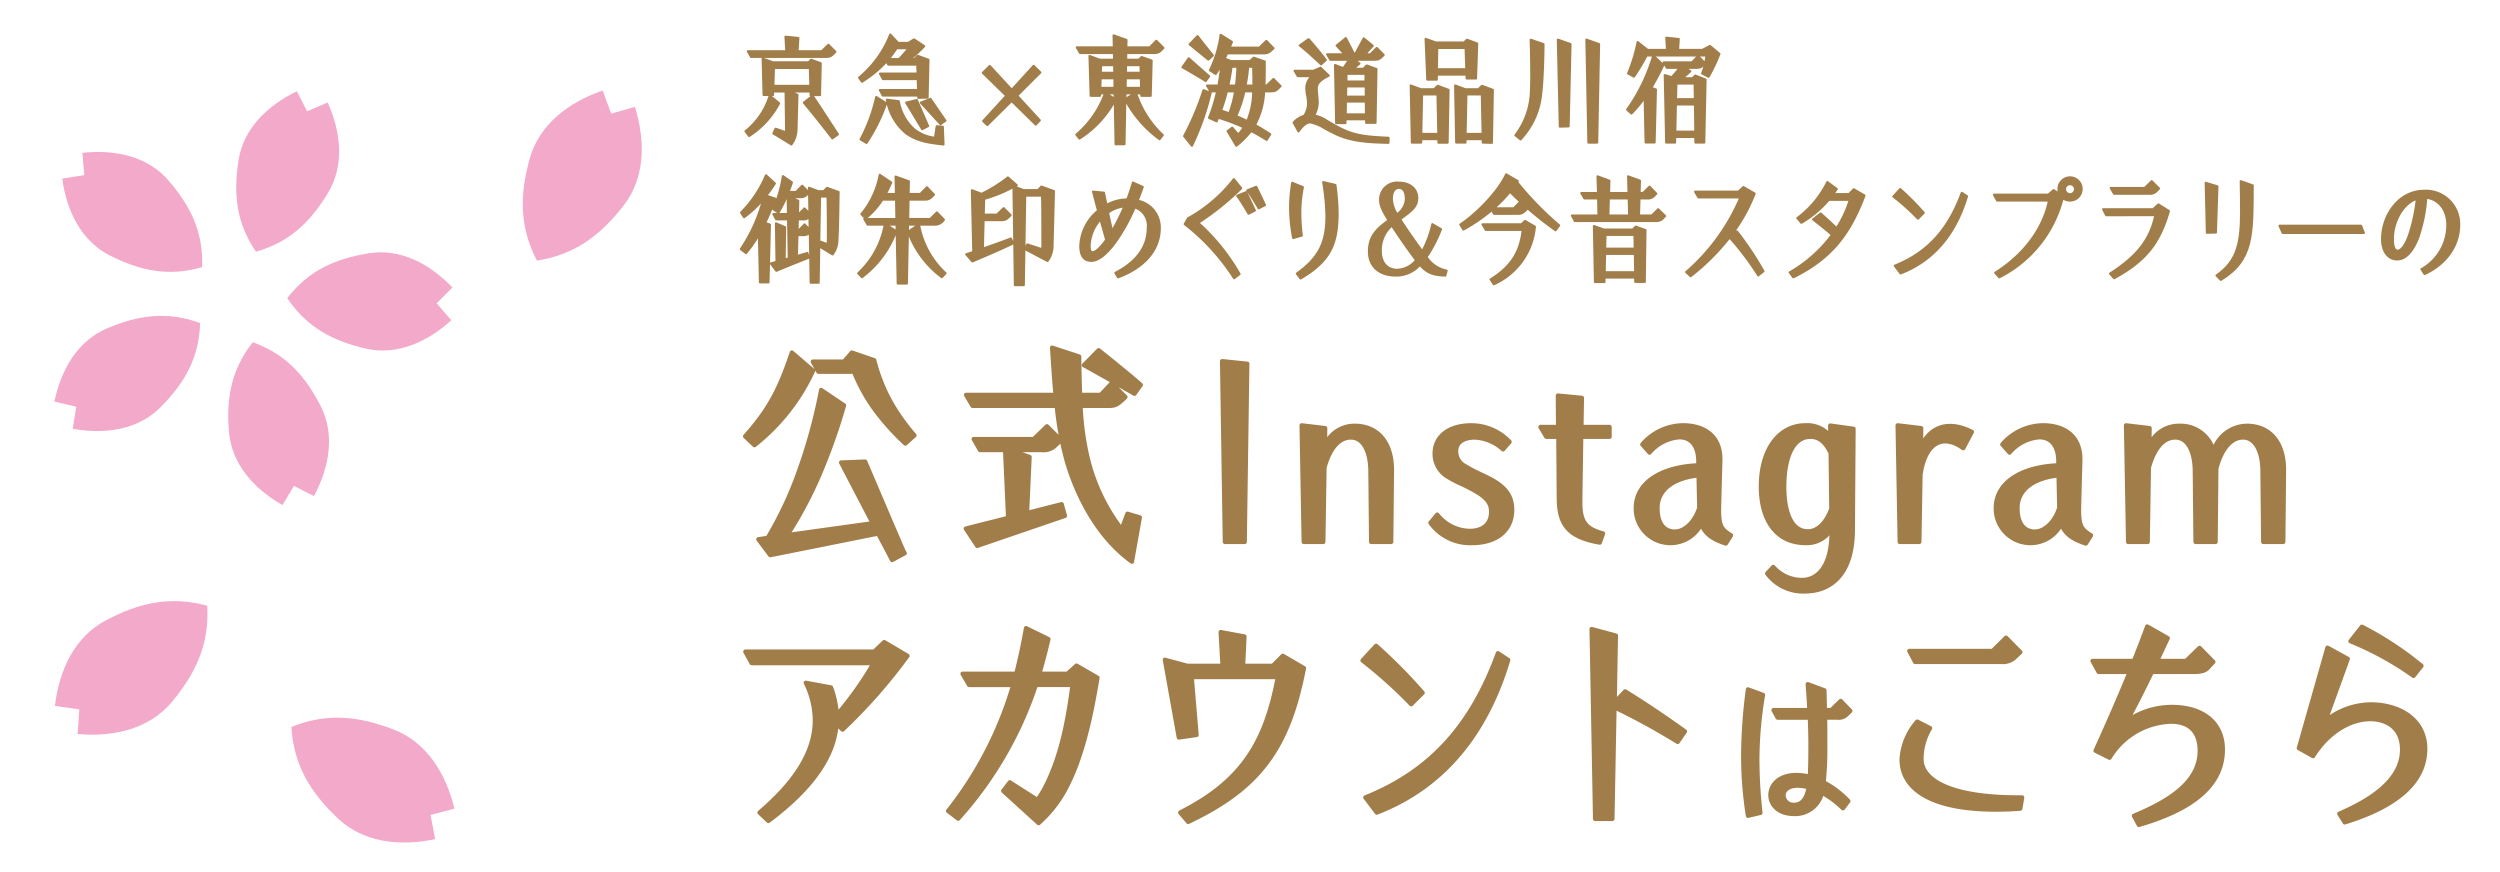 <svg id="インスタアカウントはこちら" xmlns="http://www.w3.org/2000/svg" xmlns:xlink="http://www.w3.org/1999/xlink" width="430" height="150" viewBox="0 0 430 150">
  <defs>
    <clipPath id="clip-path">
      <rect id="長方形_2085" data-name="長方形 2085" width="430" height="150" fill="none"/>
    </clipPath>
  </defs>
  <g id="グループ_1543" data-name="グループ 1543" clip-path="url(#clip-path)">
    <path id="パス_13074" data-name="パス 13074" d="M56.362,17.632l-3.547,1.5L51.062,15.7c-5.13,2.482-9.205,6.472-10.042,11.89-.871,5.637-.44,10.646,3,15.7,5.885-1.66,9.434-5.218,12.39-10.1,2.842-4.69,2.284-10.366-.05-15.564" fill="#f3a9c9"/>
    <path id="パス_13075" data-name="パス 13075" d="M14.173,26.28l.33,3.836-3.8.608c.775,5.646,3.31,10.755,8.2,13.226,5.092,2.57,9.987,3.707,15.858,2,.24-6.11-2.048-10.585-5.774-14.9-3.581-4.152-9.151-5.375-14.817-4.762" fill="#f3a9c9"/>
    <path id="パス_13076" data-name="パス 13076" d="M9.361,69.078l3.75.872-.6,3.8c5.609,1.007,11.251.175,15.113-3.717,4.018-4.048,6.612-8.353,6.8-14.465-5.737-2.116-10.7-1.323-15.959.885-5.055,2.124-7.939,7.043-9.107,12.621" fill="#f3a9c9"/>
    <path id="パス_13077" data-name="パス 13077" d="M48.577,86.879l1.988-3.3L54,85.324C56.689,80.3,57.642,74.678,55.134,69.8c-2.609-5.072-5.9-8.87-11.656-10.936-3.785,4.8-4.565,9.767-4.09,15.451.457,5.464,4.245,9.728,9.189,12.562" fill="#f3a9c9"/>
    <path id="パス_13078" data-name="パス 13078" d="M77.625,55.083,75.1,52.173l2.719-2.726c-3.946-4.112-9-6.755-14.412-5.877-5.63.913-10.259,2.871-14,7.706,3.4,5.084,7.879,7.36,13.432,8.664,5.337,1.254,10.563-1.031,14.786-4.857" fill="#f3a9c9"/>
    <path id="パス_13079" data-name="パス 13079" d="M9.443,121.415l4.2.6-.288,4.232c6.252.564,12.363-.892,16.226-5.535,4.019-4.83,6.45-9.8,6.067-16.528-6.5-1.769-11.869-.421-17.427,2.51-5.342,2.817-8.033,8.493-8.777,14.726" fill="#f3a9c9"/>
    <path id="パス_13080" data-name="パス 13080" d="M74.84,144.338l-.78-4.169,4.1-1.082c-1.469-6.1-4.806-11.426-10.441-13.6-5.863-2.26-11.352-2.97-17.6-.452.406,6.723,3.4,11.378,7.96,15.7,4.38,4.158,10.62,4.889,16.762,3.6" fill="#f3a9c9"/>
    <path id="パス_13081" data-name="パス 13081" d="M109.2,18.375l-4.075,1.176-1.469-3.978c-5.936,2.045-10.914,5.875-12.538,11.693-1.689,6.052-1.871,11.585,1.233,17.563,6.653-1.047,11-4.476,14.871-9.425,3.721-4.757,3.852-11.038,1.978-17.029" fill="#f3a9c9"/>
    <path id="パス_13082" data-name="パス 13082" d="M128.165,75.045c4.2-4.679,6-8.318,8.038-14.4l3.641,3.12a34.8,34.8,0,0,1-10.078,12.8Zm22.877,16.717-18.558,3.719-2.039-2.719,1.6-.241a63.792,63.792,0,0,0,5.2-10.958,92.972,92.972,0,0,0,4-14.476l3.92,2.639a100.531,100.531,0,0,1-4.52,12.6,70.48,70.48,0,0,1-5.239,9.718L150.122,90l-5.44-10.44L148.8,79.4c1.681,3.92,2.92,6.839,3.84,9,2.64,6.159,2.72,6.359,2.959,6.758l-2.159,1.16c-.88-1.719-1.679-3.2-2.4-4.559m-.881-21.756a30.3,30.3,0,0,1-3.279-6.08h-6.118l-.961-1.72h5.36l1.358-1.559,3.84,1.319a30.056,30.056,0,0,0,2.8,7.12,35.538,35.538,0,0,0,4.12,5.8l-1.56,1.4a40.977,40.977,0,0,1-5.56-6.279" fill="#a17d49"/>
    <path id="パス_13083" data-name="パス 13083" d="M128.165,75.045c4.2-4.679,6-8.318,8.038-14.4l3.641,3.12a34.8,34.8,0,0,1-10.078,12.8Zm22.877,16.717-18.558,3.719-2.039-2.719,1.6-.241a63.792,63.792,0,0,0,5.2-10.958,92.972,92.972,0,0,0,4-14.476l3.92,2.639a100.531,100.531,0,0,1-4.52,12.6,70.48,70.48,0,0,1-5.239,9.718L150.122,90l-5.44-10.44L148.8,79.4c1.681,3.92,2.92,6.839,3.84,9,2.64,6.159,2.72,6.359,2.959,6.758l-2.159,1.16C152.561,94.6,151.762,93.121,151.042,91.762Zm-.881-21.756a30.3,30.3,0,0,1-3.279-6.08h-6.118l-.961-1.72h5.36l1.358-1.559,3.84,1.319a30.056,30.056,0,0,0,2.8,7.12,35.538,35.538,0,0,0,4.12,5.8l-1.56,1.4A40.977,40.977,0,0,1,150.161,70.006Z" fill="none" stroke="#a17d49" stroke-linecap="round" stroke-linejoin="round" stroke-width="0.75"/>
    <path id="パス_13084" data-name="パス 13084" d="M166.126,90.922l7.278-1.84-.52-11.677h-4.319l-1.08-1.88H177.8l2.28-2.2,2.359,2.36a11.364,11.364,0,0,1-1,1,2.858,2.858,0,0,1-2.24.721h-5.519l3.4,1.2-.44,9.639,5.959-1.52.56,2-15.078,5.159Zm17.4-11.518a54.947,54.947,0,0,1-1.76-9.6H167.285l-1.119-1.88h15.4c-.24-2.439-.4-5.119-.6-8.119l4.639,1.52c.04,2.36.08,4.56.16,6.6h3.559l1.88-2,2.36,2.36c-1.24,1.24-1.68,1.52-2.84,1.52h-4.879a48.222,48.222,0,0,0,1.24,9.038,32.718,32.718,0,0,0,5.839,12.2l1-2.679,2.12.639-1.36,7.6c-6.4-4.639-9.679-12.2-11.158-17.2m2.919-16.6,2.52-2.56c1.879,1.48,6.159,4.959,7.238,5.959l-1.079,1.52c-3.8-2.2-4.6-2.64-8.679-4.919" fill="#a17d49"/>
    <path id="パス_13085" data-name="パス 13085" d="M166.126,90.922l7.278-1.84-.52-11.677h-4.319l-1.08-1.88H177.8l2.28-2.2,2.359,2.36a11.364,11.364,0,0,1-1,1,2.858,2.858,0,0,1-2.24.721h-5.519l3.4,1.2-.44,9.639,5.959-1.52.56,2-15.078,5.159Zm17.4-11.518a54.947,54.947,0,0,1-1.76-9.6H167.285l-1.119-1.88h15.4c-.24-2.439-.4-5.119-.6-8.119l4.639,1.52c.04,2.36.08,4.56.16,6.6h3.559l1.88-2,2.36,2.36c-1.24,1.24-1.68,1.52-2.84,1.52h-4.879a48.222,48.222,0,0,0,1.24,9.038,32.718,32.718,0,0,0,5.839,12.2l1-2.679,2.12.639-1.36,7.6C188.282,91.962,185,84.4,183.523,79.4Zm2.919-16.6,2.52-2.56c1.879,1.48,6.159,4.959,7.238,5.959l-1.079,1.52C191.321,65.526,190.521,65.086,186.442,62.807Z" fill="none" stroke="#a17d49" stroke-linecap="round" stroke-linejoin="round" stroke-width="0.75"/>
    <path id="パス_13086" data-name="パス 13086" d="M210.206,62.127l4.319.44-.44,30.635h-3.4Z" fill="#a17d49"/>
    <path id="パス_13087" data-name="パス 13087" d="M210.206,62.127l4.319.44-.44,30.635h-3.4Z" fill="none" stroke="#a17d49" stroke-linecap="round" stroke-linejoin="round" stroke-width="0.75"/>
    <path id="パス_13088" data-name="パス 13088" d="M223.886,73.165l4.039.479-.039,3a5.483,5.483,0,0,1,5.158-3.4c3.68,0,6.32,2.6,6.36,7.479v.239L239.283,93.2h-3.439l-.12-12.2c-.04-3.6-1.36-5.758-3.359-5.758-2.24,0-3.72,2.159-4.56,5.159l-.2,12.8h-3.359Z" fill="#a17d49"/>
    <path id="パス_13089" data-name="パス 13089" d="M223.886,73.165l4.039.479-.039,3a5.483,5.483,0,0,1,5.158-3.4c3.68,0,6.32,2.6,6.36,7.479v.239L239.283,93.2h-3.439l-.12-12.2c-.04-3.6-1.36-5.758-3.359-5.758-2.24,0-3.72,2.159-4.56,5.159l-.2,12.8h-3.359Z" fill="none" stroke="#a17d49" stroke-linecap="round" stroke-linejoin="round" stroke-width="0.75"/>
    <path id="パス_13090" data-name="パス 13090" d="M246.045,89.922l1.16-1.4a7.261,7.261,0,0,0,5.6,2.8c2.2,0,3.679-1.12,3.679-3.319,0-1.2-.52-2.12-2.079-3.16a28.014,28.014,0,0,0-3-1.6,18.355,18.355,0,0,1-2.239-1.159,4.579,4.579,0,0,1-2.4-4.04c0-3,2.48-4.879,6.279-4.879a9.059,9.059,0,0,1,6.6,2.84l-1.12,1.279a7.786,7.786,0,0,0-4.839-2.039c-1.88,0-3.24.76-3.24,2.359a2.849,2.849,0,0,0,1.6,2.6,24.741,24.741,0,0,0,2.32,1.239c.959.44,1.76.84,2.2,1.081,2.2,1.239,3.519,2.639,3.519,5.158,0,3.68-2.84,5.719-6.879,5.719a8.378,8.378,0,0,1-7.159-3.479" fill="#a17d49"/>
    <path id="パス_13091" data-name="パス 13091" d="M246.045,89.922l1.16-1.4a7.261,7.261,0,0,0,5.6,2.8c2.2,0,3.679-1.12,3.679-3.319,0-1.2-.52-2.12-2.079-3.16a28.014,28.014,0,0,0-3-1.6,18.355,18.355,0,0,1-2.239-1.159,4.579,4.579,0,0,1-2.4-4.04c0-3,2.48-4.879,6.279-4.879a9.059,9.059,0,0,1,6.6,2.84l-1.12,1.279a7.786,7.786,0,0,0-4.839-2.039c-1.88,0-3.24.76-3.24,2.359a2.849,2.849,0,0,0,1.6,2.6,24.741,24.741,0,0,0,2.32,1.239c.959.44,1.76.84,2.2,1.081,2.2,1.239,3.519,2.639,3.519,5.158,0,3.68-2.84,5.719-6.879,5.719A8.378,8.378,0,0,1,246.045,89.922Z" fill="none" stroke="#a17d49" stroke-linecap="round" stroke-linejoin="round" stroke-width="0.75"/>
    <path id="パス_13092" data-name="パス 13092" d="M268.124,85.723l-.08-10.6h-2.08l-1-1.68H268l-.04-5.4,4.119.4-.08,5h4.839v1.68h-4.879l-.16,10.8c-.08,3.759.8,5,3.92,5.839l-.56,1.56c-5.6-.96-7-3.24-7.039-7.6" fill="#a17d49"/>
    <path id="パス_13093" data-name="パス 13093" d="M268.124,85.723l-.08-10.6h-2.08l-1-1.68H268l-.04-5.4,4.119.4-.08,5h4.839v1.68h-4.879l-.16,10.8c-.08,3.759.8,5,3.92,5.839l-.56,1.56C269.563,92.362,268.164,90.082,268.124,85.723Z" fill="none" stroke="#a17d49" stroke-linecap="round" stroke-linejoin="round" stroke-width="0.75"/>
    <path id="パス_13094" data-name="パス 13094" d="M292.642,90.082a5.944,5.944,0,0,1-11.278-2.64c0-4.8,5-7.2,10.758-7.4V79.2c-.08-2.879-1.52-4-3.279-4a7.5,7.5,0,0,0-5.12,2.64l-1.239-1.4a9.339,9.339,0,0,1,7-3.279c3.639,0,6.519,1.839,6.4,6.038l-.2,7.4c-.119,3.88.281,4.36,2.04,5.479l-.879,1.4c-2.64-.84-3.76-1.96-4.2-3.4m-.36-2.72-.12-5.6c-4.039.4-7.079,2.28-7.079,5.639,0,2.76,1.24,4.04,3,4.04,1.52,0,3.359-1.44,4.2-4.08" fill="#a17d49"/>
    <path id="パス_13095" data-name="パス 13095" d="M292.642,90.082a5.944,5.944,0,0,1-11.278-2.64c0-4.8,5-7.2,10.758-7.4V79.2c-.08-2.879-1.52-4-3.279-4a7.5,7.5,0,0,0-5.12,2.64l-1.239-1.4a9.339,9.339,0,0,1,7-3.279c3.639,0,6.519,1.839,6.4,6.038l-.2,7.4c-.119,3.88.281,4.36,2.04,5.479l-.879,1.4C294.2,92.641,293.082,91.521,292.642,90.082Zm-.36-2.72-.12-5.6c-4.039.4-7.079,2.28-7.079,5.639,0,2.76,1.24,4.04,3,4.04C289.6,91.442,291.442,90,292.282,87.362Z" fill="none" stroke="#a17d49" stroke-linecap="round" stroke-linejoin="round" stroke-width="0.75"/>
    <path id="パス_13096" data-name="パス 13096" d="M303.963,98.641l1.04-1.12a6.53,6.53,0,0,0,4.959,2.24c2.52,0,5.16-2.12,5.08-8.6v-.24A4.9,4.9,0,0,1,310.6,93.4c-5.24,0-7.719-4.159-7.719-9.718,0-6.359,3.119-10.518,7.639-10.518a5.049,5.049,0,0,1,4.319,1.919l-.04-1.88,4,.56-.12,17.477c-.04,7.439-3.679,10.479-8.279,10.479a7.691,7.691,0,0,1-6.439-3.08M315,87.523l-.12-9.6c-.88-1.839-1.92-2.8-3.48-2.8-3.359,0-4.519,4.319-4.519,8.559,0,4.439,1.24,7.718,4.079,7.718,1.6,0,3.12-1.359,4.04-3.879" fill="#a17d49"/>
    <path id="パス_13097" data-name="パス 13097" d="M303.963,98.641l1.04-1.12a6.53,6.53,0,0,0,4.959,2.24c2.52,0,5.16-2.12,5.08-8.6v-.24A4.9,4.9,0,0,1,310.6,93.4c-5.24,0-7.719-4.159-7.719-9.718,0-6.359,3.119-10.518,7.639-10.518a5.049,5.049,0,0,1,4.319,1.919l-.04-1.88,4,.56-.12,17.477c-.04,7.439-3.679,10.479-8.279,10.479A7.691,7.691,0,0,1,303.963,98.641ZM315,87.523l-.12-9.6c-.88-1.839-1.92-2.8-3.48-2.8-3.359,0-4.519,4.319-4.519,8.559,0,4.439,1.24,7.718,4.079,7.718C312.562,91.4,314.082,90.043,315,87.523Z" fill="none" stroke="#a17d49" stroke-linecap="round" stroke-linejoin="round" stroke-width="0.75"/>
    <path id="パス_13098" data-name="パス 13098" d="M326.4,73.165l4.039.479-.039,3.2c1.519-3.319,4.559-4.679,8.758-2.559l-1.48,2.8c-3.519-2.56-6.559-.96-7.359,4.519l-.2,11.6h-3.359Z" fill="#a17d49"/>
    <path id="パス_13099" data-name="パス 13099" d="M326.4,73.165l4.039.479-.039,3.2c1.519-3.319,4.559-4.679,8.758-2.559l-1.48,2.8c-3.519-2.56-6.559-.96-7.359,4.519l-.2,11.6h-3.359Z" fill="none" stroke="#a17d49" stroke-linecap="round" stroke-linejoin="round" stroke-width="0.75"/>
    <path id="パス_13100" data-name="パス 13100" d="M354.562,90.082a5.944,5.944,0,0,1-11.278-2.64c0-4.8,5-7.2,10.758-7.4V79.2c-.08-2.879-1.52-4-3.279-4a7.5,7.5,0,0,0-5.12,2.64l-1.239-1.4a9.339,9.339,0,0,1,7-3.279c3.639,0,6.519,1.839,6.4,6.038l-.2,7.4c-.119,3.88.281,4.36,2.04,5.479l-.879,1.4c-2.64-.84-3.76-1.96-4.2-3.4m-.36-2.72-.12-5.6c-4.039.4-7.079,2.28-7.079,5.639,0,2.76,1.24,4.04,3,4.04,1.52,0,3.359-1.44,4.2-4.08" fill="#a17d49"/>
    <path id="パス_13101" data-name="パス 13101" d="M354.562,90.082a5.944,5.944,0,0,1-11.278-2.64c0-4.8,5-7.2,10.758-7.4V79.2c-.08-2.879-1.52-4-3.279-4a7.5,7.5,0,0,0-5.12,2.64l-1.239-1.4a9.339,9.339,0,0,1,7-3.279c3.639,0,6.519,1.839,6.4,6.038l-.2,7.4c-.119,3.88.281,4.36,2.04,5.479l-.879,1.4C356.122,92.641,355,91.521,354.562,90.082Zm-.36-2.72-.12-5.6c-4.039.4-7.079,2.28-7.079,5.639,0,2.76,1.24,4.04,3,4.04C351.523,91.442,353.362,90,354.2,87.362Z" fill="none" stroke="#a17d49" stroke-linecap="round" stroke-linejoin="round" stroke-width="0.75"/>
    <path id="パス_13102" data-name="パス 13102" d="M365.683,73.165l4.039.479-.039,3a5.483,5.483,0,0,1,5.158-3.4,5.853,5.853,0,0,1,5.88,4.319,6.1,6.1,0,0,1,5.758-4.319c3.68,0,6.319,2.559,6.359,7.479v.239L392.719,93.2h-3.44l-.12-12.2c-.04-3.6-1.36-5.758-3.359-5.758-2.2,0-3.8,2.239-4.6,5.358l-.121,12.6h-3.439l-.12-12.2c-.04-3.6-1.36-5.758-3.359-5.758-2.24,0-3.72,2.159-4.56,5.159l-.2,12.8h-3.359Z" fill="#a17d49"/>
    <path id="パス_13103" data-name="パス 13103" d="M365.683,73.165l4.039.479-.039,3a5.483,5.483,0,0,1,5.158-3.4,5.853,5.853,0,0,1,5.88,4.319,6.1,6.1,0,0,1,5.758-4.319c3.68,0,6.319,2.559,6.359,7.479v.239L392.719,93.2h-3.44l-.12-12.2c-.04-3.6-1.36-5.758-3.359-5.758-2.2,0-3.8,2.239-4.6,5.358l-.121,12.6h-3.439l-.12-12.2c-.04-3.6-1.36-5.758-3.359-5.758-2.24,0-3.72,2.159-4.56,5.159l-.2,12.8h-3.359Z" fill="none" stroke="#a17d49" stroke-linecap="round" stroke-linejoin="round" stroke-width="0.75"/>
    <path id="パス_13104" data-name="パス 13104" d="M130.645,139.762c5.8-4.959,9.519-10.159,9.519-15.877a14.73,14.73,0,0,0-1.561-6.439l4.32.8a15.837,15.837,0,0,1,1,4.76,59.846,59.846,0,0,0,6.359-8.959h-21l-1.079-1.96h22.156l1.72-1.639,4,2.359a92.019,92.019,0,0,1-11.159,12.678l-1.039-1c-.4,5.84-4.52,11.319-11.718,16.717Z" fill="#a17d49"/>
    <path id="パス_13105" data-name="パス 13105" d="M130.645,139.762c5.8-4.959,9.519-10.159,9.519-15.877a14.73,14.73,0,0,0-1.561-6.439l4.32.8a15.837,15.837,0,0,1,1,4.76,59.846,59.846,0,0,0,6.359-8.959h-21l-1.079-1.96h22.156l1.72-1.639,4,2.359a92.019,92.019,0,0,1-11.159,12.678l-1.039-1c-.4,5.84-4.52,11.319-11.718,16.717Z" fill="none" stroke="#a17d49" stroke-linecap="round" stroke-linejoin="round" stroke-width="0.75"/>
    <path id="パス_13106" data-name="パス 13106" d="M172.564,136.042l1.12-1.479,4.759,3.039a19.467,19.467,0,0,0,1.28-2.08c2.759-5.279,3.959-11.518,4.759-17.717h-6.319a64.584,64.584,0,0,1-13.358,23l-1.72-1.32a63.577,63.577,0,0,0,11.2-21.676h-7.6l-1.12-1.919H174.8c.639-2.48,1.2-5.08,1.679-7.839l3.84,1.88c-.48,2.079-1,4.039-1.56,5.959H183.6l1.56-1.4,3.6,2.079c-1.159,6.919-2.639,13.918-5.639,19.4a21.214,21.214,0,0,1-4.479,5.6Z" fill="#a17d49"/>
    <path id="パス_13107" data-name="パス 13107" d="M172.564,136.042l1.12-1.479,4.759,3.039a19.467,19.467,0,0,0,1.28-2.08c2.759-5.279,3.959-11.518,4.759-17.717h-6.319a64.584,64.584,0,0,1-13.358,23l-1.72-1.32a63.577,63.577,0,0,0,11.2-21.676h-7.6l-1.12-1.919H174.8c.639-2.48,1.2-5.08,1.679-7.839l3.84,1.88c-.48,2.079-1,4.039-1.56,5.959H183.6l1.56-1.4,3.6,2.079c-1.159,6.919-2.639,13.918-5.639,19.4a21.214,21.214,0,0,1-4.479,5.6Z" fill="none" stroke="#a17d49" stroke-linecap="round" stroke-linejoin="round" stroke-width="0.75"/>
    <path id="パス_13108" data-name="パス 13108" d="M203.005,139.762c10.519-5.359,14.638-11.838,16.8-23.316H204.965l.84,9.958-3.04.44-2.4-13.358,3.839,1.04h6.079l-.32-5.8,4.079.76-.24,5.039h5.119l1.72-1.72,3.639,2.12c-2.679,13.8-7.638,20.636-19.916,26.436Z" fill="#a17d49"/>
    <path id="パス_13109" data-name="パス 13109" d="M203.005,139.762c10.519-5.359,14.638-11.838,16.8-23.316H204.965l.84,9.958-3.04.44-2.4-13.358,3.839,1.04h6.079l-.32-5.8,4.079.76-.24,5.039h5.119l1.72-1.72,3.639,2.12c-2.679,13.8-7.638,20.636-19.916,26.436Z" fill="none" stroke="#a17d49" stroke-linecap="round" stroke-linejoin="round" stroke-width="0.75"/>
    <path id="パス_13110" data-name="パス 13110" d="M234.365,113.606l2.32-2.52a89.422,89.422,0,0,1,8,8.079l-1.959,1.959a78.064,78.064,0,0,0-8.359-7.518m.48,23.556c12-4.8,18.6-13.318,22.8-24.8l1.76,1.16c-3.479,11.638-10.358,21.516-22.6,26.236Z" fill="#a17d49"/>
    <path id="パス_13111" data-name="パス 13111" d="M234.365,113.606l2.32-2.52a89.422,89.422,0,0,1,8,8.079l-1.959,1.959A78.064,78.064,0,0,0,234.365,113.606Zm.48,23.556c12-4.8,18.6-13.318,22.8-24.8l1.76,1.16c-3.479,11.638-10.358,21.516-22.6,26.236Z" fill="none" stroke="#a17d49" stroke-linecap="round" stroke-linejoin="round" stroke-width="0.75"/>
    <path id="パス_13112" data-name="パス 13112" d="M273.765,108.207l4.159,1.12-.2,11.518,1.8-1.92c3.24,2,6.479,4.159,10.278,6.879l-1.24,1.8a118.139,118.139,0,0,0-10.878-5.958l-.359,19.2h-2.96Z" fill="#a17d49"/>
    <path id="パス_13113" data-name="パス 13113" d="M273.765,108.207l4.159,1.12-.2,11.518,1.8-1.92c3.24,2,6.479,4.159,10.278,6.879l-1.24,1.8a118.139,118.139,0,0,0-10.878-5.958l-.359,19.2h-2.96Z" fill="none" stroke="#a17d49" stroke-linecap="round" stroke-linejoin="round" stroke-width="0.75"/>
    <path id="パス_13114" data-name="パス 13114" d="M299.843,130.23a88.618,88.618,0,0,1,.812-11.648l2.576.952a68.586,68.586,0,0,0-.98,10.948,84.713,84.713,0,0,0,.532,9.324l-2.128.5a65.6,65.6,0,0,1-.812-10.08m4.676,6.524c0-1.6,1.316-3.444,4.48-3.444a9.422,9.422,0,0,1,2.3.308c.084-1.456.112-3.192.112-5.32,0-1.4-.028-3.052-.112-4.872h-5.544l-.7-1.288h6.16c-.056-1.456-.168-2.968-.28-4.452l2.856,1.064.084,3.388h1.12l1.6-1.568,1.652,1.708-.672.644a1.9,1.9,0,0,1-1.568.5h-2.1c.028,1.708.028,3.388.028,4.844a55.692,55.692,0,0,1-.28,6.3,16.114,16.114,0,0,1,4.256,3.22l-.924,1.232a16.5,16.5,0,0,0-3.612-2.688,4.722,4.722,0,0,1-4.76,3.668c-2.856,0-4.088-1.708-4.088-3.248m6.58-1.344a7.2,7.2,0,0,0-1.96-.28c-1.484,0-2.38.728-2.38,1.68a1.7,1.7,0,0,0,1.848,1.624c1.064,0,2.1-.672,2.492-3.024" fill="#a17d49"/>
    <path id="パス_13115" data-name="パス 13115" d="M299.843,130.23a88.618,88.618,0,0,1,.812-11.648l2.576.952a68.586,68.586,0,0,0-.98,10.948,84.713,84.713,0,0,0,.532,9.324l-2.128.5A65.6,65.6,0,0,1,299.843,130.23Zm4.676,6.524c0-1.6,1.316-3.444,4.48-3.444a9.422,9.422,0,0,1,2.3.308c.084-1.456.112-3.192.112-5.32,0-1.4-.028-3.052-.112-4.872h-5.544l-.7-1.288h6.16c-.056-1.456-.168-2.968-.28-4.452l2.856,1.064.084,3.388h1.12l1.6-1.568,1.652,1.708-.672.644a1.9,1.9,0,0,1-1.568.5h-2.1c.028,1.708.028,3.388.028,4.844a55.692,55.692,0,0,1-.28,6.3,16.114,16.114,0,0,1,4.256,3.22l-.924,1.232a16.5,16.5,0,0,0-3.612-2.688,4.722,4.722,0,0,1-4.76,3.668C305.751,140,304.519,138.294,304.519,136.754Zm6.58-1.344a7.2,7.2,0,0,0-1.96-.28c-1.484,0-2.38.728-2.38,1.68a1.7,1.7,0,0,0,1.848,1.624C309.671,138.434,310.707,137.762,311.1,135.41Z" fill="none" stroke="#a17d49" stroke-linecap="round" stroke-linejoin="round" stroke-width="0.75"/>
    <path id="パス_13116" data-name="パス 13116" d="M343.243,139.241c-10.838,0-16.157-3.4-16.157-8.638a10.774,10.774,0,0,1,2.68-6.479l2.2,1.12a10.405,10.405,0,0,0-1.479,5.279c0,3.679,5,6.639,16.677,6.639h.639l-.319,1.919c-1.48.12-2.88.16-4.24.16m-14.837-27.275h14.317l2.32-2.28,2.44,2.48-.96.92a3.006,3.006,0,0,1-2.32.759h-14.8Z" fill="#a17d49"/>
    <path id="パス_13117" data-name="パス 13117" d="M343.243,139.241c-10.838,0-16.157-3.4-16.157-8.638a10.774,10.774,0,0,1,2.68-6.479l2.2,1.12a10.405,10.405,0,0,0-1.479,5.279c0,3.679,5,6.639,16.677,6.639h.639l-.319,1.919C346,139.2,344.6,139.241,343.243,139.241Zm-14.837-27.275h14.317l2.32-2.28,2.44,2.48-.96.92a3.006,3.006,0,0,1-2.32.759h-14.8Z" fill="none" stroke="#a17d49" stroke-linecap="round" stroke-linejoin="round" stroke-width="0.75"/>
    <path id="パス_13118" data-name="パス 13118" d="M367.046,140.321c5.839-2.439,11.318-5.679,11.318-11.2,0-3.32-1.839-5-4.919-5a12.819,12.819,0,0,0-10.6,6.2l-2.4-1.2c2.479-5.479,4.279-9.638,5.879-13.558h-5.359l-1.04-1.879h7.119c.8-1.96,1.52-3.88,2.279-5.919l3.52,2-1.84,3.92h5l2.32-2.24,2.36,2.4-.92,1c-.32.36-.88.72-2.36.72h-7.278c-1.36,2.8-2.8,5.679-4.32,8.479a13.656,13.656,0,0,1,7.759-2.44c5.239,0,8.758,2.64,8.758,7.319,0,6.719-6.2,10.558-14.437,12.958Z" fill="#a17d49"/>
    <path id="パス_13119" data-name="パス 13119" d="M367.046,140.321c5.839-2.439,11.318-5.679,11.318-11.2,0-3.32-1.839-5-4.919-5a12.819,12.819,0,0,0-10.6,6.2l-2.4-1.2c2.479-5.479,4.279-9.638,5.879-13.558h-5.359l-1.04-1.879h7.119c.8-1.96,1.52-3.88,2.279-5.919l3.52,2-1.84,3.92h5l2.32-2.24,2.36,2.4-.92,1c-.32.36-.88.72-2.36.72h-7.278c-1.36,2.8-2.8,5.679-4.32,8.479a13.656,13.656,0,0,1,7.759-2.44c5.239,0,8.758,2.64,8.758,7.319,0,6.719-6.2,10.558-14.437,12.958Z" fill="none" stroke="#a17d49" stroke-linecap="round" stroke-linejoin="round" stroke-width="0.75"/>
    <path id="パス_13120" data-name="パス 13120" d="M402.367,139.962c5.919-2.56,10.8-6,10.8-11.038,0-3.76-2.679-5.24-5.479-5.24-3.519,0-7.318,2.32-9.838,6.359l-2.439-1.359,4.919-17.277,3.479,1.92-3.879,10.717a12.593,12.593,0,0,1,7.8-2.879c5.12,0,9.4,2.68,9.4,7.639,0,6.079-5.519,10.078-13.838,12.638Zm1.919-29.675,1.959-2.48a56.359,56.359,0,0,1,10.239,6.719l-1.36,1.72a52.891,52.891,0,0,0-10.838-5.959" fill="#a17d49"/>
    <path id="パス_13121" data-name="パス 13121" d="M402.367,139.962c5.919-2.56,10.8-6,10.8-11.038,0-3.76-2.679-5.24-5.479-5.24-3.519,0-7.318,2.32-9.838,6.359l-2.439-1.359,4.919-17.277,3.479,1.92-3.879,10.717a12.593,12.593,0,0,1,7.8-2.879c5.12,0,9.4,2.68,9.4,7.639,0,6.079-5.519,10.078-13.838,12.638Zm1.919-29.675,1.959-2.48a56.359,56.359,0,0,1,10.239,6.719l-1.36,1.72A52.891,52.891,0,0,0,404.286,110.287Z" fill="none" stroke="#a17d49" stroke-linecap="round" stroke-linejoin="round" stroke-width="0.75"/>
    <path id="パス_13122" data-name="パス 13122" d="M128.236,22.575a12.5,12.5,0,0,0,4.165-6.126l1.6,1.314a14.89,14.89,0,0,1-5.156,5.621Zm.405-13.748h6.61L135.11,6.32l2.2.222-.141,2.285h4.164l1.153-1.112,1.192,1.193c-.647.707-.888.869-1.636.869h-12.86Zm4.388,14.112.382-.789,1.78.627a6.246,6.246,0,0,0,.021-.647l-.082-6.409h-2.163l-.02.607h-1.6l-.162-6.248,1.738.647h6.148l.444-.444,1.638.606-.121,5.459h-1.6l-.02-.627h-3.8l1.535.587-.162,6.085a4.45,4.45,0,0,1-.869,2.446Zm6.367-8.168-.1-3.093h-6.188l-.1,3.093Zm-1.132,2.891,1.5-1.173c1.031,1.517,1.7,2.548,4.347,6.611l-.949.688c-1.4-1.82-3.722-4.751-4.894-6.126" fill="#a17d49"/>
    <path id="パス_13123" data-name="パス 13123" d="M128.236,22.575a12.5,12.5,0,0,0,4.165-6.126l1.6,1.314a14.89,14.89,0,0,1-5.156,5.621Zm.405-13.748h6.61L135.11,6.32l2.2.222-.141,2.285h4.164l1.153-1.112,1.192,1.193c-.647.707-.888.869-1.636.869h-12.86Zm4.388,14.112.382-.789,1.78.627a6.246,6.246,0,0,0,.021-.647l-.082-6.409h-2.163l-.02.607h-1.6l-.162-6.248,1.738.647h6.148l.444-.444,1.638.606-.121,5.459h-1.6l-.02-.627h-3.8l1.535.587-.162,6.085a4.45,4.45,0,0,1-.869,2.446Zm6.367-8.168-.1-3.093h-6.188l-.1,3.093Zm-1.132,2.891,1.5-1.173c1.031,1.517,1.7,2.548,4.347,6.611l-.949.688C141.762,21.968,139.436,19.037,138.264,17.662Z" fill="none" stroke="#a17d49" stroke-linecap="round" stroke-linejoin="round" stroke-width="0.379"/>
    <path id="パス_13124" data-name="パス 13124" d="M157.932,16.429h-6.086l-.5-.931h6.571l-.061-1.9h-5.985l-.505-.93h6.47l-.061-1.557H152.8l-.3-.566a19.807,19.807,0,0,1-4.245,3.5l-.486-.688a18.265,18.265,0,0,0,5.358-7.4l1.355,1.435h1.738l.991-.606,1.738,1.152a20.11,20.11,0,0,1-2.4,2.224h.768l.546-.546,1.819.668-.141,6.489-1.577.041Zm-9.907,7.541a28.3,28.3,0,0,0,2.689-7.279l1.7,1.072a30.113,30.113,0,0,1-3.376,6.814Zm7.824-1.051a9.494,9.494,0,0,1-3.295-5.762l2.022.262a8.488,8.488,0,0,0,2.567,4.751,6.945,6.945,0,0,0,3.68,1.537l.3-1.981,1.031.081.122,3.032c-2.609-.283-4.509-.566-6.43-1.92m-1.213-12.758a21.053,21.053,0,0,0,1.678-1.88h-2.1a20.459,20.459,0,0,1-1.374,1.88Zm1.234,7.5,1.819-.445,1.941,4.468-1.011.526Zm2.527,0,1.637-.647,2.568,3.74-.829.587Z" fill="#a17d49"/>
    <path id="パス_13125" data-name="パス 13125" d="M157.932,16.429h-6.086l-.5-.931h6.571l-.061-1.9h-5.985l-.505-.93h6.47l-.061-1.557H152.8l-.3-.566a19.807,19.807,0,0,1-4.245,3.5l-.486-.688a18.265,18.265,0,0,0,5.358-7.4l1.355,1.435h1.738l.991-.606,1.738,1.152a20.11,20.11,0,0,1-2.4,2.224h.768l.546-.546,1.819.668-.141,6.489-1.577.041Zm-9.907,7.541a28.3,28.3,0,0,0,2.689-7.279l1.7,1.072a30.113,30.113,0,0,1-3.376,6.814Zm7.824-1.051a9.494,9.494,0,0,1-3.295-5.762l2.022.262a8.488,8.488,0,0,0,2.567,4.751,6.945,6.945,0,0,0,3.68,1.537l.3-1.981,1.031.081.122,3.032C159.67,24.556,157.77,24.273,155.849,22.919Zm-1.213-12.758a21.053,21.053,0,0,0,1.678-1.88h-2.1a20.459,20.459,0,0,1-1.374,1.88Zm1.234,7.5,1.819-.445,1.941,4.468-1.011.526Zm2.527,0,1.637-.647,2.568,3.74-.829.587Z" fill="none" stroke="#a17d49" stroke-linecap="round" stroke-linejoin="round" stroke-width="0.379"/>
    <path id="パス_13126" data-name="パス 13126" d="M169.109,20.816l3.983-4.347-4.044-3.942,1.193-1.173,3.781,4.105,3.76-4.125,1.153,1.132-4,3.983,3.9,4.246-.688.727L174,17.359,169.817,21.5Z" fill="#a17d49"/>
    <path id="パス_13127" data-name="パス 13127" d="M169.109,20.816l3.983-4.347-4.044-3.942,1.193-1.173,3.781,4.105,3.76-4.125,1.153,1.132-4,3.983,3.9,4.246-.688.727L174,17.359,169.817,21.5Z" fill="none" stroke="#a17d49" stroke-linecap="round" stroke-linejoin="round" stroke-width="0.379"/>
    <path id="パス_13128" data-name="パス 13128" d="M191.749,17.278a17.574,17.574,0,0,1-6.086,6.551l-.526-.668a16.87,16.87,0,0,0,4.934-7.116h-.85l-.02.424h-1.6l-.2-6.834,1.739.648h2.487l-.021-1.174h-5.823l-.566-.949h6.369l-.04-2.062,2.2.787-.02,1.275h4.044l1.112-1.133L200.1,8.241c-.667.726-.89.868-1.618.868H193.71l-.02,1.174h2.2l.466-.465,1.718.606-.162,6.045h-1.6l-.02-.424h-.89a17.25,17.25,0,0,0,4.59,7.2l-.546.688a19.92,19.92,0,0,1-5.9-6.814l-.141,7.683H191.89Zm-.041-2.163-.02-1.659H189.3l-.06,1.659Zm-.04-2.588-.02-1.334h-2.264l-.062,1.334Zm.061,3.518h-1.517l1.537.99Zm3.477,0h-1.637l-.021,1.011Zm1.072-.93-.041-1.659h-2.608l-.04,1.659Zm-.061-2.588-.041-1.334H193.67l-.021,1.334Z" fill="#a17d49"/>
    <path id="パス_13129" data-name="パス 13129" d="M191.749,17.278a17.574,17.574,0,0,1-6.086,6.551l-.526-.668a16.87,16.87,0,0,0,4.934-7.116h-.85l-.02.424h-1.6l-.2-6.834,1.739.648h2.487l-.021-1.174h-5.823l-.566-.949h6.369l-.04-2.062,2.2.787-.02,1.275h4.044l1.112-1.133L200.1,8.241c-.667.726-.89.868-1.618.868H193.71l-.02,1.174h2.2l.466-.465,1.718.606-.162,6.045h-1.6l-.02-.424h-.89a17.25,17.25,0,0,0,4.59,7.2l-.546.688a19.92,19.92,0,0,1-5.9-6.814l-.141,7.683H191.89Zm-.041-2.163-.02-1.659H189.3l-.06,1.659Zm-.04-2.588-.02-1.334h-2.264l-.062,1.334Zm.061,3.518h-1.517l1.537.99Zm3.477,0h-1.637l-.021,1.011Zm1.072-.93-.041-1.659h-2.608l-.04,1.659Zm-.061-2.588-.041-1.334H193.67l-.021,1.334Z" fill="none" stroke="#a17d49" stroke-linecap="round" stroke-linejoin="round" stroke-width="0.379"/>
    <path id="パス_13130" data-name="パス 13130" d="M203.39,11.556l1.072-1.516,3.5,3.093-.586.788c-1.638-1.011-2.79-1.678-3.983-2.365m.283,11.847a47.065,47.065,0,0,0,3.336-7.884l1.213.464a45.606,45.606,0,0,1-3.214,9.079Zm.95-15.77,1.355-1.415c.728.97,2.285,2.911,2.628,3.316l-.768.708c-.809-.647-2.79-2.285-3.215-2.609m6.531,14.921.788-.586,1.032,1.193a8.107,8.107,0,0,0,.97-1.254,32.319,32.319,0,0,0-4.428-1.677l-.263.626-1.294-.586a30.241,30.241,0,0,0,1.4-4.57H208.2l-.586-.97h1.961c.222-1.193.4-2.426.525-3.639a14.941,14.941,0,0,1-1.01,1.617l-.971-.626A20,20,0,0,0,209.961,6l1.921,1.213c-.121.3-.243.626-.4.991h5.136l1.193-1.153L219.039,8.3c-.687.606-.809.869-1.719.869h-6.267c-.121.3-.283.606-.425.91l1.092.444h3.255l.668-.586,1.879.647c0,1.517,0,2.892-.04,4.145h.384l1.173-1.132,1.213,1.213c-.647.627-.768.889-1.638.889h-1.193a13.2,13.2,0,0,1-1.576,5.8c.869.485,1.738,1.011,2.628,1.6l-.607.95c-.93-.566-1.8-1.091-2.689-1.536a14.275,14.275,0,0,1-2.527,2.548Zm1.294-6.854h-1.435A28.446,28.446,0,0,1,210,19.016c.506.162.971.324,1.436.506a19.625,19.625,0,0,0,1.011-3.822m.141-.97c.142-1.051.223-2.123.263-3.255h-1.031c-.141,1.092-.344,2.183-.566,3.255Zm2.972.97h-1.536a20.669,20.669,0,0,1-1.415,4.266c.667.284,1.294.567,1.92.87a13.664,13.664,0,0,0,1.031-5.136m.041-.97c0-.849-.021-2.1-.041-3.255h-1.718l.809.3c-.1.991-.243,1.982-.425,2.952Z" fill="#a17d49"/>
    <path id="パス_13131" data-name="パス 13131" d="M203.39,11.556l1.072-1.516,3.5,3.093-.586.788C205.735,12.91,204.583,12.243,203.39,11.556Zm.283,11.847a47.065,47.065,0,0,0,3.336-7.884l1.213.464a45.606,45.606,0,0,1-3.214,9.079Zm.95-15.77,1.355-1.415c.728.97,2.285,2.911,2.628,3.316l-.768.708C207.029,9.6,205.048,7.957,204.623,7.633Zm6.531,14.921.788-.586,1.032,1.193a8.107,8.107,0,0,0,.97-1.254,32.319,32.319,0,0,0-4.428-1.677l-.263.626-1.294-.586a30.241,30.241,0,0,0,1.4-4.57H208.2l-.586-.97h1.961c.222-1.193.4-2.426.525-3.639a14.941,14.941,0,0,1-1.01,1.617l-.971-.626A20,20,0,0,0,209.961,6l1.921,1.213c-.121.3-.243.626-.4.991h5.136l1.193-1.153L219.039,8.3c-.687.606-.809.869-1.719.869h-6.267c-.121.3-.283.606-.425.91l1.092.444h3.255l.668-.586,1.879.647c0,1.517,0,2.892-.04,4.145h.384l1.173-1.132,1.213,1.213c-.647.627-.768.889-1.638.889h-1.193a13.2,13.2,0,0,1-1.576,5.8c.869.485,1.738,1.011,2.628,1.6l-.607.95c-.93-.566-1.8-1.091-2.689-1.536a14.275,14.275,0,0,1-2.527,2.548Zm1.294-6.854h-1.435A28.446,28.446,0,0,1,210,19.016c.506.162.971.324,1.436.506A19.625,19.625,0,0,0,212.448,15.7Zm.141-.97c.142-1.051.223-2.123.263-3.255h-1.031c-.141,1.092-.344,2.183-.566,3.255Zm2.972.97h-1.536a20.669,20.669,0,0,1-1.415,4.266c.667.284,1.294.567,1.92.87A13.664,13.664,0,0,0,215.561,15.7Zm.041-.97c0-.849-.021-2.1-.041-3.255h-1.718l.809.3c-.1.991-.243,1.982-.425,2.952Z" fill="none" stroke="#a17d49" stroke-linecap="round" stroke-linejoin="round" stroke-width="0.379"/>
    <path id="パス_13132" data-name="パス 13132" d="M229.488,22.919c-.566-.283-1.112-.566-1.6-.829a7.385,7.385,0,0,0-2.507-1.051c-.667,0-1.294.525-2.042,1.556l-.829-1.516a4.04,4.04,0,0,1,1.819-1.153A3.986,3.986,0,0,0,225,17.743a7.971,7.971,0,0,0-.162-1.334,6.818,6.818,0,0,1-.141-1.274,2.671,2.671,0,0,1,.97-2.042H223.22l-.545-.91h3.254l1.214-.526,1.395,1.355c-1.537.748-2.063,1.415-2.063,2.143,0,.425.041.849.081,1.274.041.445.081.889.081,1.294a4.818,4.818,0,0,1-.626,2.143,5.949,5.949,0,0,1,2.224.93c.788.465,1.536.91,2.4,1.334,2.427,1.213,4.388,1.4,8.189,1.577l-.021.849c-3.962-.08-6.692-.323-9.32-1.637m-5.924-15.1c.384-.263.708-.505,1.516-1.071.809.889,2.346,2.749,2.952,3.578l-.809.728c-.99-.95-3.052-2.79-3.659-3.235m6.066,3.376,1.435.546,1.011-1.476h-3.255l-.546-.909h3.033l-1.4-1.517,1.578-1.273,1.435,2.79h.162l1.476-2.75L236.1,7.877l-1.334,1.476h.93l1.112-1.092,1.173,1.193c-.607.606-.789.808-1.6.808h-3.437l.87.668-1.072.909H234.5l.586-.566,1.658.607-.161,9.239h-1.6v-.606h-3.558l-.02.647h-1.577Zm5.337,8.492-.04-2.224H231.49l-.041,2.224Zm-.04-3.053-.02-1.779H231.55l-.04,1.779Zm-.041-2.608-.02-1.334h-3.275l-.02,1.334Z" fill="#a17d49"/>
    <path id="パス_13133" data-name="パス 13133" d="M229.488,22.919c-.566-.283-1.112-.566-1.6-.829a7.385,7.385,0,0,0-2.507-1.051c-.667,0-1.294.525-2.042,1.556l-.829-1.516a4.04,4.04,0,0,1,1.819-1.153A3.986,3.986,0,0,0,225,17.743a7.971,7.971,0,0,0-.162-1.334,6.818,6.818,0,0,1-.141-1.274,2.671,2.671,0,0,1,.97-2.042H223.22l-.545-.91h3.254l1.214-.526,1.395,1.355c-1.537.748-2.063,1.415-2.063,2.143,0,.425.041.849.081,1.274.041.445.081.889.081,1.294a4.818,4.818,0,0,1-.626,2.143,5.949,5.949,0,0,1,2.224.93c.788.465,1.536.91,2.4,1.334,2.427,1.213,4.388,1.4,8.189,1.577l-.021.849C234.846,24.476,232.116,24.233,229.488,22.919Zm-5.924-15.1c.384-.263.708-.505,1.516-1.071.809.889,2.346,2.749,2.952,3.578l-.809.728C226.233,10.1,224.171,8.261,223.564,7.816Zm6.066,3.376,1.435.546,1.011-1.476h-3.255l-.546-.909h3.033l-1.4-1.517,1.578-1.273,1.435,2.79h.162l1.476-2.75L236.1,7.877l-1.334,1.476h.93l1.112-1.092,1.173,1.193c-.607.606-.789.808-1.6.808h-3.437l.87.668-1.072.909H234.5l.586-.566,1.658.607-.161,9.239h-1.6v-.606h-3.558l-.02.647h-1.577Zm5.337,8.492-.04-2.224H231.49l-.041,2.224Zm-.04-3.053-.02-1.779H231.55l-.04,1.779Zm-.041-2.608-.02-1.334h-3.275l-.02,1.334Z" fill="none" stroke="#a17d49" stroke-linecap="round" stroke-linejoin="round" stroke-width="0.379"/>
    <path id="パス_13134" data-name="パス 13134" d="M247.4,23.93h-2.952l-.02.586h-1.577l-.2-9.806,1.738.647h2.285l.607-.586,1.86.687-.162,9.078h-1.557Zm0-.89-.142-6.813h-2.668l-.142,6.813ZM245.212,6.7l1.78.627h4.832l.485-.485,1.759.647-.2,6h-1.6l-.02-.667h-5.115l-.02.869H245.5Zm7,5.216-.122-3.679h-4.892l-.061,3.679Zm2.831,12.6-.021-.586h-2.952l-.02.586h-1.577l-.182-9.806,1.719.647h2.284l.607-.586,1.86.687-.162,9.1Zm-.021-1.476-.142-6.813h-2.668l-.142,6.813Z" fill="#a17d49"/>
    <path id="パス_13135" data-name="パス 13135" d="M247.4,23.93h-2.952l-.02.586h-1.577l-.2-9.806,1.738.647h2.285l.607-.586,1.86.687-.162,9.078h-1.557Zm0-.89-.142-6.813h-2.668l-.142,6.813ZM245.212,6.7l1.78.627h4.832l.485-.485,1.759.647-.2,6h-1.6l-.02-.667h-5.115l-.02.869H245.5Zm7,5.216-.122-3.679h-4.892l-.061,3.679Zm2.831,12.6-.021-.586h-2.952l-.02.586h-1.577l-.182-9.806,1.719.647h2.284l.607-.586,1.86.687-.162,9.1Zm-.021-1.476-.142-6.813h-2.668l-.142,6.813Z" fill="none" stroke="#a17d49" stroke-linecap="round" stroke-linejoin="round" stroke-width="0.379"/>
    <path id="パス_13136" data-name="パス 13136" d="M260.656,23.262a13.054,13.054,0,0,0,2.668-7.42c.041-.788.061-1.819.061-3.012,0-1.82-.04-3.983-.1-5.984l2.183.748c0,2.385-.142,6.55-.384,8.37a13.189,13.189,0,0,1-3.558,8.006Zm7.3-16.437,2.163.769-.323,14.132-1.5.04Zm4.913,0,2.163.769-.323,16.922h-1.5Z" fill="#a17d49"/>
    <path id="パス_13137" data-name="パス 13137" d="M260.656,23.262a13.054,13.054,0,0,0,2.668-7.42c.041-.788.061-1.819.061-3.012,0-1.82-.04-3.983-.1-5.984l2.183.748c0,2.385-.142,6.55-.384,8.37a13.189,13.189,0,0,1-3.558,8.006Zm7.3-16.437,2.163.769-.323,14.132-1.5.04Zm4.913,0,2.163.769-.323,16.922h-1.5Z" fill="none" stroke="#a17d49" stroke-linecap="round" stroke-linejoin="round" stroke-width="0.379"/>
    <path id="パス_13138" data-name="パス 13138" d="M282.89,16.772a21.939,21.939,0,0,1-2.284,2.749l-.729-.667A31.447,31.447,0,0,0,284.366,9.6l1.719,1.577A42.554,42.554,0,0,1,284,15.114l.809.283-.223,9.1h-1.536Zm9.886-4.145a13.5,13.5,0,0,0,.748-3.093H283.213a33.951,33.951,0,0,1-2.183,3.639l-.991-.546a27.753,27.753,0,0,0,1.638-5.378L283.4,8.6h3.335l-.121-2.1,2.123.222L288.612,8.6H292.8l1.314-.688,1.618,1.355a29.024,29.024,0,0,1-1.861,3.922Zm-6.429.3,1.173.364a12.252,12.252,0,0,0,1.375-1.637h-2.2l-.526-.91h4.873l1.011-1.092,1.172,1.193c-.505.627-.667.809-1.475.809h-1.982l.95.606a13.082,13.082,0,0,1-1.435,1.213h1.82l.485-.465,1.759.688-.223,10.816h-1.5l-.02-.97h-3.477l-.021.97H286.59Zm5.257,9.725-.06-4.69h-3.3l-.1,4.69Zm-.081-5.58-.041-2.709h-3.153l-.061,2.709Z" fill="#a17d49"/>
    <path id="パス_13139" data-name="パス 13139" d="M282.89,16.772a21.939,21.939,0,0,1-2.284,2.749l-.729-.667A31.447,31.447,0,0,0,284.366,9.6l1.719,1.577A42.554,42.554,0,0,1,284,15.114l.809.283-.223,9.1h-1.536Zm9.886-4.145a13.5,13.5,0,0,0,.748-3.093H283.213a33.951,33.951,0,0,1-2.183,3.639l-.991-.546a27.753,27.753,0,0,0,1.638-5.378L283.4,8.6h3.335l-.121-2.1,2.123.222L288.612,8.6H292.8l1.314-.688,1.618,1.355a29.024,29.024,0,0,1-1.861,3.922Zm-6.429.3,1.173.364a12.252,12.252,0,0,0,1.375-1.637h-2.2l-.526-.91h4.873l1.011-1.092,1.172,1.193c-.505.627-.667.809-1.475.809h-1.982l.95.606a13.082,13.082,0,0,1-1.435,1.213h1.82l.485-.465,1.759.688-.223,10.816h-1.5l-.02-.97h-3.477l-.021.97H286.59Zm5.257,9.725-.06-4.69h-3.3l-.1,4.69Zm-.081-5.58-.041-2.709h-3.153l-.061,2.709Z" fill="none" stroke="#a17d49" stroke-linecap="round" stroke-linejoin="round" stroke-width="0.379"/>
    <path id="パス_13140" data-name="パス 13140" d="M130.542,40.328a22.327,22.327,0,0,1-2.224,3.194l-.89-.667a27.927,27.927,0,0,0,3.862-8.593,18.878,18.878,0,0,1-3.316,3.093l-.506-.788a20.151,20.151,0,0,0,4.287-6.409l1.516,1.395a23.657,23.657,0,0,1-1.5,2.1l1.577.526c-.607,1.576-1.153,2.931-1.759,4.164l.829.3-.243,9.907h-1.456Zm8.754-.364a1.449,1.449,0,0,1-1.193.465h-.95l-.1,3.619c.809-.223,1.476-.425,1.819-.526l.2.809c-.485.182-4.589,1.819-5.539,2.244l-.93-1.254c.3-.08.627-.181.97-.282l-.1-6.612,1.557.667-.081,5.56c.243-.081.485-.141.728-.2l-.122-6.732h-2.042l-.484-.89h2.506l-.04-2.932h-.243a18.4,18.4,0,0,1-1.374,2.649l-.849-.566a23.307,23.307,0,0,0,1.637-5.681l1.536,1.071c-.2.606-.4,1.152-.606,1.658h1.334l1.052-1.072,1.152,1.173c-.586.586-.768.768-1.537.768H135.92l1.374.647-.06,2.285h.161l.971-.971.869.849-.08-4.407,1.576.587h.95l.567-.567,1.981.708c-.061,4.124-.1,6.712-.2,8.148a4.149,4.149,0,0,1-.829,2.568l-2.3-1.4-.1,6.267h-1.355Zm-1.86-.384.95-.971.89.93-.041-2.305a1.239,1.239,0,0,1-1.172.486h-.849l-.041,1.86Zm3.72,2,1.193.465a12.47,12.47,0,0,0,.06-1.516c0-3.012-.04-5.782-.06-6.733h-1.315l-.141,8.411Z" fill="#a17d49"/>
    <path id="パス_13141" data-name="パス 13141" d="M130.542,40.328a22.327,22.327,0,0,1-2.224,3.194l-.89-.667a27.927,27.927,0,0,0,3.862-8.593,18.878,18.878,0,0,1-3.316,3.093l-.506-.788a20.151,20.151,0,0,0,4.287-6.409l1.516,1.395a23.657,23.657,0,0,1-1.5,2.1l1.577.526c-.607,1.576-1.153,2.931-1.759,4.164l.829.3-.243,9.907h-1.456Zm8.754-.364a1.449,1.449,0,0,1-1.193.465h-.95l-.1,3.619c.809-.223,1.476-.425,1.819-.526l.2.809c-.485.182-4.589,1.819-5.539,2.244l-.93-1.254c.3-.08.627-.181.97-.282l-.1-6.612,1.557.667-.081,5.56c.243-.081.485-.141.728-.2l-.122-6.732h-2.042l-.484-.89h2.506l-.04-2.932h-.243a18.4,18.4,0,0,1-1.374,2.649l-.849-.566a23.307,23.307,0,0,0,1.637-5.681l1.536,1.071c-.2.606-.4,1.152-.606,1.658h1.334l1.052-1.072,1.152,1.173c-.586.586-.768.768-1.537.768H135.92l1.374.647-.06,2.285h.161l.971-.971.869.849-.08-4.407,1.576.587h.95l.567-.567,1.981.708c-.061,4.124-.1,6.712-.2,8.148a4.149,4.149,0,0,1-.829,2.568l-2.3-1.4-.1,6.267h-1.355Zm-1.86-.384.95-.971.89.93-.041-2.305a1.239,1.239,0,0,1-1.172.486h-.849l-.041,1.86Zm3.72,2,1.193.465a12.47,12.47,0,0,0,.06-1.516c0-3.012-.04-5.782-.06-6.733h-1.315l-.141,8.411Z" fill="none" stroke="#a17d49" stroke-linecap="round" stroke-linejoin="round" stroke-width="0.379"/>
    <path id="パス_13142" data-name="パス 13142" d="M154.212,38.629h-1.819l1.738,1.132a17.33,17.33,0,0,1-5.883,7.906L147.621,47a15.07,15.07,0,0,0,4.57-8.37h-2.953l-.566-.95h5.52l-.061-3.357h-2.365a13.214,13.214,0,0,1-2.891,3.235l-.708-.727a14.777,14.777,0,0,0,3.154-6.753l1.961,1.314c-.3.687-.606,1.355-.95,1.981h1.779l-.061-2.992,2.265.809-.04,2.183H158.3l1.132-1.152,1.193,1.253c-.707.789-.991.849-1.638.849h-2.729l-.061,3.357h3.8l1.152-1.133,1.193,1.234a1.789,1.789,0,0,1-1.638.849h-2.648A15.046,15.046,0,0,0,162.623,47l-.627.668a16.7,16.7,0,0,1-5.782-7.805l1.819-1.233h-1.86l-.2,10.129h-1.557Z" fill="#a17d49"/>
    <path id="パス_13143" data-name="パス 13143" d="M154.212,38.629h-1.819l1.738,1.132a17.33,17.33,0,0,1-5.883,7.906L147.621,47a15.07,15.07,0,0,0,4.57-8.37h-2.953l-.566-.95h5.52l-.061-3.357h-2.365a13.214,13.214,0,0,1-2.891,3.235l-.708-.727a14.777,14.777,0,0,0,3.154-6.753l1.961,1.314c-.3.687-.606,1.355-.95,1.981h1.779l-.061-2.992,2.265.809-.04,2.183H158.3l1.132-1.152,1.193,1.253c-.707.789-.991.849-1.638.849h-2.729l-.061,3.357h3.8l1.152-1.133,1.193,1.234a1.789,1.789,0,0,1-1.638.849h-2.648A15.046,15.046,0,0,0,162.623,47l-.627.668a16.7,16.7,0,0,1-5.782-7.805l1.819-1.233h-1.86l-.2,10.129h-1.557Z" fill="none" stroke="#a17d49" stroke-linecap="round" stroke-linejoin="round" stroke-width="0.379"/>
    <path id="パス_13144" data-name="パス 13144" d="M174.325,32.139A23.79,23.79,0,0,1,169.27,34.2l-.08,2.73h2.284l1.153-1.113,1.193,1.193c-.688.728-.951.85-1.638.85h-3.013l-.121,4.912c1.476-.5,2.992-1.051,4.812-1.738l.384.829c-2.244,1.071-4.286,1.941-7,3.093L166.2,43.744c.465-.142.829-.263,1.213-.4l-.242-10.615,1.657.627a24.9,24.9,0,0,0,4.529-2.831l1.517,1.335-.465.242,1.658.607h2.466l.587-.607,2.143.769c-.061,3.113-.223,8.876-.243,9.563a4.313,4.313,0,0,1-.849,2.446l-3.822-2.022.344-.808,2.528.828A3.484,3.484,0,0,0,179.3,41.8c0-5.54-.021-7.238-.061-8.168h-2.912l-.242,15.406h-1.516Z" fill="#a17d49"/>
    <path id="パス_13145" data-name="パス 13145" d="M174.325,32.139A23.79,23.79,0,0,1,169.27,34.2l-.08,2.73h2.284l1.153-1.113,1.193,1.193c-.688.728-.951.85-1.638.85h-3.013l-.121,4.912c1.476-.5,2.992-1.051,4.812-1.738l.384.829c-2.244,1.071-4.286,1.941-7,3.093L166.2,43.744c.465-.142.829-.263,1.213-.4l-.242-10.615,1.657.627a24.9,24.9,0,0,0,4.529-2.831l1.517,1.335-.465.242,1.658.607h2.466l.587-.607,2.143.769c-.061,3.113-.223,8.876-.243,9.563a4.313,4.313,0,0,1-.849,2.446l-3.822-2.022.344-.808,2.528.828A3.484,3.484,0,0,0,179.3,41.8c0-5.54-.021-7.238-.061-8.168h-2.912l-.242,15.406h-1.516Z" fill="none" stroke="#a17d49" stroke-linecap="round" stroke-linejoin="round" stroke-width="0.379"/>
    <path id="パス_13146" data-name="パス 13146" d="M191.85,46.938c3.781-1.961,5.58-4.589,5.58-7.763a3.31,3.31,0,0,0-2.264-3.518,31.089,31.089,0,0,1-3.458,6.187c-1.415,1.88-2.81,3.012-3.983,3.012-1.314,0-1.9-.869-1.9-2.568a8.194,8.194,0,0,1,3.053-6.045c-.344-1.253-.647-2.446-.869-3.275l1.859.182.445,2.123a7.225,7.225,0,0,1,3.518-.951h.061q.546-1.425.971-2.911l1.678.748c-.283.809-.567,1.6-.89,2.365a4.66,4.66,0,0,1,3.821,4.691c0,3.842-2.709,6.814-7.157,8.471Zm-1.577-5.681c-.283-1.011-.627-2.264-.991-3.538a7.238,7.238,0,0,0-1.88,4.569c0,1.031.344,1.112.505,1.112.546,0,1.416-.808,2.366-2.143m3.134-5.762a5.667,5.667,0,0,0-2.831,1.072c.223,1.112.485,2.244.688,3.194a36.487,36.487,0,0,0,2.143-4.266" fill="#a17d49"/>
    <path id="パス_13147" data-name="パス 13147" d="M191.85,46.938c3.781-1.961,5.58-4.589,5.58-7.763a3.31,3.31,0,0,0-2.264-3.518,31.089,31.089,0,0,1-3.458,6.187c-1.415,1.88-2.81,3.012-3.983,3.012-1.314,0-1.9-.869-1.9-2.568a8.194,8.194,0,0,1,3.053-6.045c-.344-1.253-.647-2.446-.869-3.275l1.859.182.445,2.123a7.225,7.225,0,0,1,3.518-.951h.061q.546-1.425.971-2.911l1.678.748c-.283.809-.567,1.6-.89,2.365a4.66,4.66,0,0,1,3.821,4.691c0,3.842-2.709,6.814-7.157,8.471Zm-1.577-5.681c-.283-1.011-.627-2.264-.991-3.538a7.238,7.238,0,0,0-1.88,4.569c0,1.031.344,1.112.505,1.112C188.453,43.4,189.323,42.592,190.273,41.257Zm3.134-5.762a5.667,5.667,0,0,0-2.831,1.072c.223,1.112.485,2.244.688,3.194A36.487,36.487,0,0,0,193.407,35.495Z" fill="none" stroke="#a17d49" stroke-linecap="round" stroke-linejoin="round" stroke-width="0.379"/>
    <path id="パス_13148" data-name="パス 13148" d="M203.775,38.548l.566-.99a25.855,25.855,0,0,0,7.885-6.733l1.254,1.557a46.554,46.554,0,0,1-7.4,5.944,34.684,34.684,0,0,1,7.117,8.815l-.931.708a37.258,37.258,0,0,0-8.491-9.3m9.037-4.872,1.517-.607c.465.93,1.071,2.2,1.5,3.134l-1.072.546c-.525-.91-1.314-2.2-1.941-3.073m1.739-.93,1.517-.606c.464.929,1.071,2.2,1.5,3.133l-1.072.546c-.525-.91-1.314-2.2-1.941-3.073" fill="#a17d49"/>
    <path id="パス_13149" data-name="パス 13149" d="M203.775,38.548l.566-.99a25.855,25.855,0,0,0,7.885-6.733l1.254,1.557a46.554,46.554,0,0,1-7.4,5.944,34.684,34.684,0,0,1,7.117,8.815l-.931.708A37.258,37.258,0,0,0,203.775,38.548Zm9.037-4.872,1.517-.607c.465.93,1.071,2.2,1.5,3.134l-1.072.546C214.228,35.839,213.439,34.545,212.812,33.676Zm1.739-.93,1.517-.606c.464.929,1.071,2.2,1.5,3.133l-1.072.546C215.967,34.909,215.178,33.615,214.551,32.746Z" fill="none" stroke="#a17d49" stroke-linecap="round" stroke-linejoin="round" stroke-width="0.379"/>
    <path id="パス_13150" data-name="パス 13150" d="M221.908,35.779a25.57,25.57,0,0,1,.362-4.327l1.82.748a22.2,22.2,0,0,0-.445,4.529,30.449,30.449,0,0,0,.263,3.781l-1.475.424a28,28,0,0,1-.525-5.155m1.151,11.281c3.862-2.77,5.1-5.4,5.1-9.886a38.864,38.864,0,0,0-.565-5.843l2.082.485a36.1,36.1,0,0,1,.384,4.913v.445c-.122,4.69-1.153,7.682-6.369,10.715Z" fill="#a17d49"/>
    <path id="パス_13151" data-name="パス 13151" d="M221.908,35.779a25.57,25.57,0,0,1,.362-4.327l1.82.748a22.2,22.2,0,0,0-.445,4.529,30.449,30.449,0,0,0,.263,3.781l-1.475.424A28,28,0,0,1,221.908,35.779Zm1.151,11.281c3.862-2.77,5.1-5.4,5.1-9.886a38.864,38.864,0,0,0-.565-5.843l2.082.485a36.1,36.1,0,0,1,.384,4.913v.445c-.122,4.69-1.153,7.682-6.369,10.715Z" fill="none" stroke="#a17d49" stroke-linecap="round" stroke-linejoin="round" stroke-width="0.379"/>
    <path id="パス_13152" data-name="パス 13152" d="M235.469,43.259c0-2.346.991-3.66,3.377-5.358-.991-1.577-1.456-2.548-1.456-3.437a2.913,2.913,0,0,1,3.235-3.033c1.759,0,3.134.971,3.134,2.649,0,1.475-.95,2.163-2.952,3.619,1.153,1.819,2.527,3.76,3.821,5.54a17.3,17.3,0,0,0,1.739-4.671l1.476.849a23.214,23.214,0,0,1-2.487,4.792,5.344,5.344,0,0,0,3.457,2.345l-.222.829c-2.163-.06-3.154-.465-4.367-1.84a5.387,5.387,0,0,1-4.185,1.84c-2.406,0-4.57-1.233-4.57-4.124m8.108,1.5c-1.294-1.719-2.629-3.619-4.165-5.965a5.527,5.527,0,0,0-1.921,4.368c0,2.183,1.254,3.254,2.79,3.254a4.385,4.385,0,0,0,3.3-1.657M241.818,34.2c0-1.334-.546-1.9-1.213-1.9-.627,0-1.213.586-1.213,1.859a5.348,5.348,0,0,0,.889,2.71,3.374,3.374,0,0,0,1.537-2.669" fill="#a17d49"/>
    <path id="パス_13153" data-name="パス 13153" d="M235.469,43.259c0-2.346.991-3.66,3.377-5.358-.991-1.577-1.456-2.548-1.456-3.437a2.913,2.913,0,0,1,3.235-3.033c1.759,0,3.134.971,3.134,2.649,0,1.475-.95,2.163-2.952,3.619,1.153,1.819,2.527,3.76,3.821,5.54a17.3,17.3,0,0,0,1.739-4.671l1.476.849a23.214,23.214,0,0,1-2.487,4.792,5.344,5.344,0,0,0,3.457,2.345l-.222.829c-2.163-.06-3.154-.465-4.367-1.84a5.387,5.387,0,0,1-4.185,1.84C237.633,47.383,235.469,46.15,235.469,43.259Zm8.108,1.5c-1.294-1.719-2.629-3.619-4.165-5.965a5.527,5.527,0,0,0-1.921,4.368c0,2.183,1.254,3.254,2.79,3.254A4.385,4.385,0,0,0,243.577,44.755ZM241.818,34.2c0-1.334-.546-1.9-1.213-1.9-.627,0-1.213.586-1.213,1.859a5.348,5.348,0,0,0,.889,2.71A3.374,3.374,0,0,0,241.818,34.2Z" fill="none" stroke="#a17d49" stroke-linecap="round" stroke-linejoin="round" stroke-width="0.379"/>
    <path id="パス_13154" data-name="パス 13154" d="M259.707,32.968a21.77,21.77,0,0,1-2.79,2.871h3.458l.97-.991,1.193,1.213c-.627.587-.869.708-1.456.708h-4.1l-.384-.647a29.834,29.834,0,0,1-4.893,3.356l-.525-.849c2.79-1.86,6.469-5.6,7.884-8.633l1.982,1.153-.121.181a55.739,55.739,0,0,0,7.238,7.441l-.607.828a61.231,61.231,0,0,1-7.845-6.631m-3.315,15.1c3.336-2.083,5.115-4.549,5.519-8.532h-6.348l-.567-.95h6.673l.647-.566,1.677.97a11.95,11.95,0,0,1-7.055,9.887Z" fill="#a17d49"/>
    <path id="パス_13155" data-name="パス 13155" d="M259.707,32.968a21.77,21.77,0,0,1-2.79,2.871h3.458l.97-.991,1.193,1.213c-.627.587-.869.708-1.456.708h-4.1l-.384-.647a29.834,29.834,0,0,1-4.893,3.356l-.525-.849c2.79-1.86,6.469-5.6,7.884-8.633l1.982,1.153-.121.181a55.739,55.739,0,0,0,7.238,7.441l-.607.828A61.231,61.231,0,0,1,259.707,32.968Zm-3.315,15.1c3.336-2.083,5.115-4.549,5.519-8.532h-6.348l-.567-.95h6.673l.647-.566,1.677.97a11.95,11.95,0,0,1-7.055,9.887Z" fill="none" stroke="#a17d49" stroke-linecap="round" stroke-linejoin="round" stroke-width="0.379"/>
    <path id="パス_13156" data-name="パス 13156" d="M270.378,37.072h4.569l-.061-2.952h-2.365l-.526-.91h2.871l-.081-2.871,2.022.748-.061,2.123h3.377l-.081-2.871,2.022.748L282,33.21h.607l1.112-1.092,1.152,1.193-.243.243a1.491,1.491,0,0,1-1.334.566h-1.314l-.081,2.952h2.224L285.2,36l1.193,1.153-.243.242a1.515,1.515,0,0,1-1.335.607h-13.95Zm3.781,1.819,1.718.607h4.953l.506-.506,1.678.587-.122,8.9h-1.617l-.02-.748h-5.277l-.02.768H274.34Zm7.1,7.946-.061-3.174h-5.135L276,46.837Zm-.081-4.064-.04-2.386H276.14l-.061,2.386Zm-.95-5.7-.081-2.952h-3.437l-.081,2.952Z" fill="#a17d49"/>
    <path id="パス_13157" data-name="パス 13157" d="M270.378,37.072h4.569l-.061-2.952h-2.365l-.526-.91h2.871l-.081-2.871,2.022.748-.061,2.123h3.377l-.081-2.871,2.022.748L282,33.21h.607l1.112-1.092,1.152,1.193-.243.243a1.491,1.491,0,0,1-1.334.566h-1.314l-.081,2.952h2.224L285.2,36l1.193,1.153-.243.242a1.515,1.515,0,0,1-1.335.607h-13.95Zm3.781,1.819,1.718.607h4.953l.506-.506,1.678.587-.122,8.9h-1.617l-.02-.748h-5.277l-.02.768H274.34Zm7.1,7.946-.061-3.174h-5.135L276,46.837Zm-.081-4.064-.04-2.386H276.14l-.061,2.386Zm-.95-5.7-.081-2.952h-3.437l-.081,2.952Z" fill="none" stroke="#a17d49" stroke-linecap="round" stroke-linejoin="round" stroke-width="0.379"/>
    <path id="パス_13158" data-name="パス 13158" d="M290.025,46.8a35.131,35.131,0,0,0,9.341-12.858h-7.238l-.566-.971H299l.869-.789,1.921,1.113A28.938,28.938,0,0,1,298.112,40l.647-.182a54.92,54.92,0,0,1,4.549,6.833l-.889.708a48.873,48.873,0,0,0-4.934-6.53,38.7,38.7,0,0,1-6.692,6.672Z" fill="#a17d49"/>
    <path id="パス_13159" data-name="パス 13159" d="M290.025,46.8a35.131,35.131,0,0,0,9.341-12.858h-7.238l-.566-.971H299l.869-.789,1.921,1.113A28.938,28.938,0,0,1,298.112,40l.647-.182a54.92,54.92,0,0,1,4.549,6.833l-.889.708a48.873,48.873,0,0,0-4.934-6.53,38.7,38.7,0,0,1-6.692,6.672Z" fill="none" stroke="#a17d49" stroke-linecap="round" stroke-linejoin="round" stroke-width="0.379"/>
    <path id="パス_13160" data-name="パス 13160" d="M307.834,46.857a23.88,23.88,0,0,0,7.279-6.47c-1.072-.929-2.265-1.88-3.256-2.647l1.294-1.011c.789.687,1.82,1.657,2.75,2.527a19.856,19.856,0,0,0,2.285-4.894h-3.64a18.052,18.052,0,0,1-4.71,3.943l-.688-.787A17.2,17.2,0,0,0,314.3,31.33l1.617,1.173-.606.89h2.709l.829-.83,1.84,1.072c-2.507,6.551-5.54,10.735-12.232,14.052Z" fill="#a17d49"/>
    <path id="パス_13161" data-name="パス 13161" d="M307.834,46.857a23.88,23.88,0,0,0,7.279-6.47c-1.072-.929-2.265-1.88-3.256-2.647l1.294-1.011c.789.687,1.82,1.657,2.75,2.527a19.856,19.856,0,0,0,2.285-4.894h-3.64a18.052,18.052,0,0,1-4.71,3.943l-.688-.787A17.2,17.2,0,0,0,314.3,31.33l1.617,1.173-.606.89h2.709l.829-.83,1.84,1.072c-2.507,6.551-5.54,10.735-12.232,14.052Z" fill="none" stroke="#a17d49" stroke-linecap="round" stroke-linejoin="round" stroke-width="0.379"/>
    <path id="パス_13162" data-name="パス 13162" d="M325.662,33.8l1.173-1.274a45.184,45.184,0,0,1,4.044,4.084l-.991.991a39.332,39.332,0,0,0-4.226-3.8m.243,11.908c6.065-2.426,9.4-6.732,11.524-12.535l.89.586c-1.759,5.884-5.236,10.878-11.423,13.263Z" fill="#a17d49"/>
    <path id="パス_13163" data-name="パス 13163" d="M325.662,33.8l1.173-1.274a45.184,45.184,0,0,1,4.044,4.084l-.991.991A39.332,39.332,0,0,0,325.662,33.8Zm.243,11.908c6.065-2.426,9.4-6.732,11.524-12.535l.89.586c-1.759,5.884-5.236,10.878-11.423,13.263Z" fill="none" stroke="#a17d49" stroke-linecap="round" stroke-linejoin="round" stroke-width="0.379"/>
    <path id="パス_13164" data-name="パス 13164" d="M343.187,46.919c5.136-3.235,8.29-7.764,9.26-12.435h-8.936l-.546-.99h9.341l.909-.789,1.052.708a2.141,2.141,0,0,1-.2-.91,1.982,1.982,0,1,1,1.982,1.981,2.1,2.1,0,0,1-1.274-.424,20.892,20.892,0,0,1-10.9,13.627ZM356.915,32.5a.87.87,0,1,0-.869.91.873.873,0,0,0,.869-.91" fill="#a17d49"/>
    <path id="パス_13165" data-name="パス 13165" d="M343.187,46.919c5.136-3.235,8.29-7.764,9.26-12.435h-8.936l-.546-.99h9.341l.909-.789,1.052.708a2.141,2.141,0,0,1-.2-.91,1.982,1.982,0,1,1,1.982,1.981,2.1,2.1,0,0,1-1.274-.424,20.892,20.892,0,0,1-10.9,13.627ZM356.915,32.5a.87.87,0,1,0-.869.91A.873.873,0,0,0,356.915,32.5Z" fill="none" stroke="#a17d49" stroke-linecap="round" stroke-linejoin="round" stroke-width="0.379"/>
    <path id="パス_13166" data-name="パス 13166" d="M362.936,47.059c4.63-2.971,6.914-5.822,7.8-10.068l-8.471.02L361.743,36h8.593l.909-.828,1.8,1.131c-1.618,5.6-4.025,8.593-9.422,11.545Zm.121-14.718H368.9l1.194-1.173,1.254,1.254-.507.525a1.546,1.546,0,0,1-1.193.364h-6.024Z" fill="#a17d49"/>
    <path id="パス_13167" data-name="パス 13167" d="M362.936,47.059c4.63-2.971,6.914-5.822,7.8-10.068l-8.471.02L361.743,36h8.593l.909-.828,1.8,1.131c-1.618,5.6-4.025,8.593-9.422,11.545Zm.121-14.718H368.9l1.194-1.173,1.254,1.254-.507.525a1.546,1.546,0,0,1-1.193.364h-6.024Z" fill="none" stroke="#a17d49" stroke-linecap="round" stroke-linejoin="round" stroke-width="0.379"/>
    <path id="パス_13168" data-name="パス 13168" d="M379.39,31.451l2,.607-.263,7.925-1.537.041Zm1.86,15.932c3.639-2.527,4.226-5.681,4.226-11.14,0-1.5-.02-3.194-.061-5.075l2.042.728c-.04,8.491.142,12.818-5.479,16.235Z" fill="#a17d49"/>
    <path id="パス_13169" data-name="パス 13169" d="M379.39,31.451l2,.607-.263,7.925-1.537.041Zm1.86,15.932c3.639-2.527,4.226-5.681,4.226-11.14,0-1.5-.02-3.194-.061-5.075l2.042.728c-.04,8.491.142,12.818-5.479,16.235Z" fill="none" stroke="#a17d49" stroke-linecap="round" stroke-linejoin="round" stroke-width="0.379"/>
    <path id="パス_13170" data-name="パス 13170" d="M392.083,38.831h14.011l.486,1.233H392.629Z" fill="#a17d49"/>
    <path id="パス_13171" data-name="パス 13171" d="M392.083,38.831h14.011l.486,1.233H392.629Z" fill="none" stroke="#a17d49" stroke-linecap="round" stroke-linejoin="round" stroke-width="0.379"/>
    <path id="パス_13172" data-name="パス 13172" d="M416.5,46.311a8.728,8.728,0,0,0,4.448-7.6c0-2.932-1.759-4.509-3.639-4.711a26.145,26.145,0,0,1-1.435,6.995c-.829,2.1-2.022,3.619-3.559,3.619-1.516,0-2.588-1.294-2.588-3.5,0-4.064,2.831-8.289,7.238-8.289a5.71,5.71,0,0,1,6.005,5.823c0,3.417-2.022,6.672-5.944,8.471Zm-2.163-5.782a30.253,30.253,0,0,0,1.375-6.348c-2.467.808-4.145,4-4.145,6.934,0,1.335.324,2.022.789,2.022.727,0,1.415-1.071,1.981-2.608" fill="#a17d49"/>
    <path id="パス_13173" data-name="パス 13173" d="M416.5,46.311a8.728,8.728,0,0,0,4.448-7.6c0-2.932-1.759-4.509-3.639-4.711a26.145,26.145,0,0,1-1.435,6.995c-.829,2.1-2.022,3.619-3.559,3.619-1.516,0-2.588-1.294-2.588-3.5,0-4.064,2.831-8.289,7.238-8.289a5.71,5.71,0,0,1,6.005,5.823c0,3.417-2.022,6.672-5.944,8.471Zm-2.163-5.782a30.253,30.253,0,0,0,1.375-6.348c-2.467.808-4.145,4-4.145,6.934,0,1.335.324,2.022.789,2.022C413.087,43.137,413.775,42.066,414.341,40.529Z" fill="none" stroke="#a17d49" stroke-linecap="round" stroke-linejoin="round" stroke-width="0.379"/>
  </g>
</svg>
